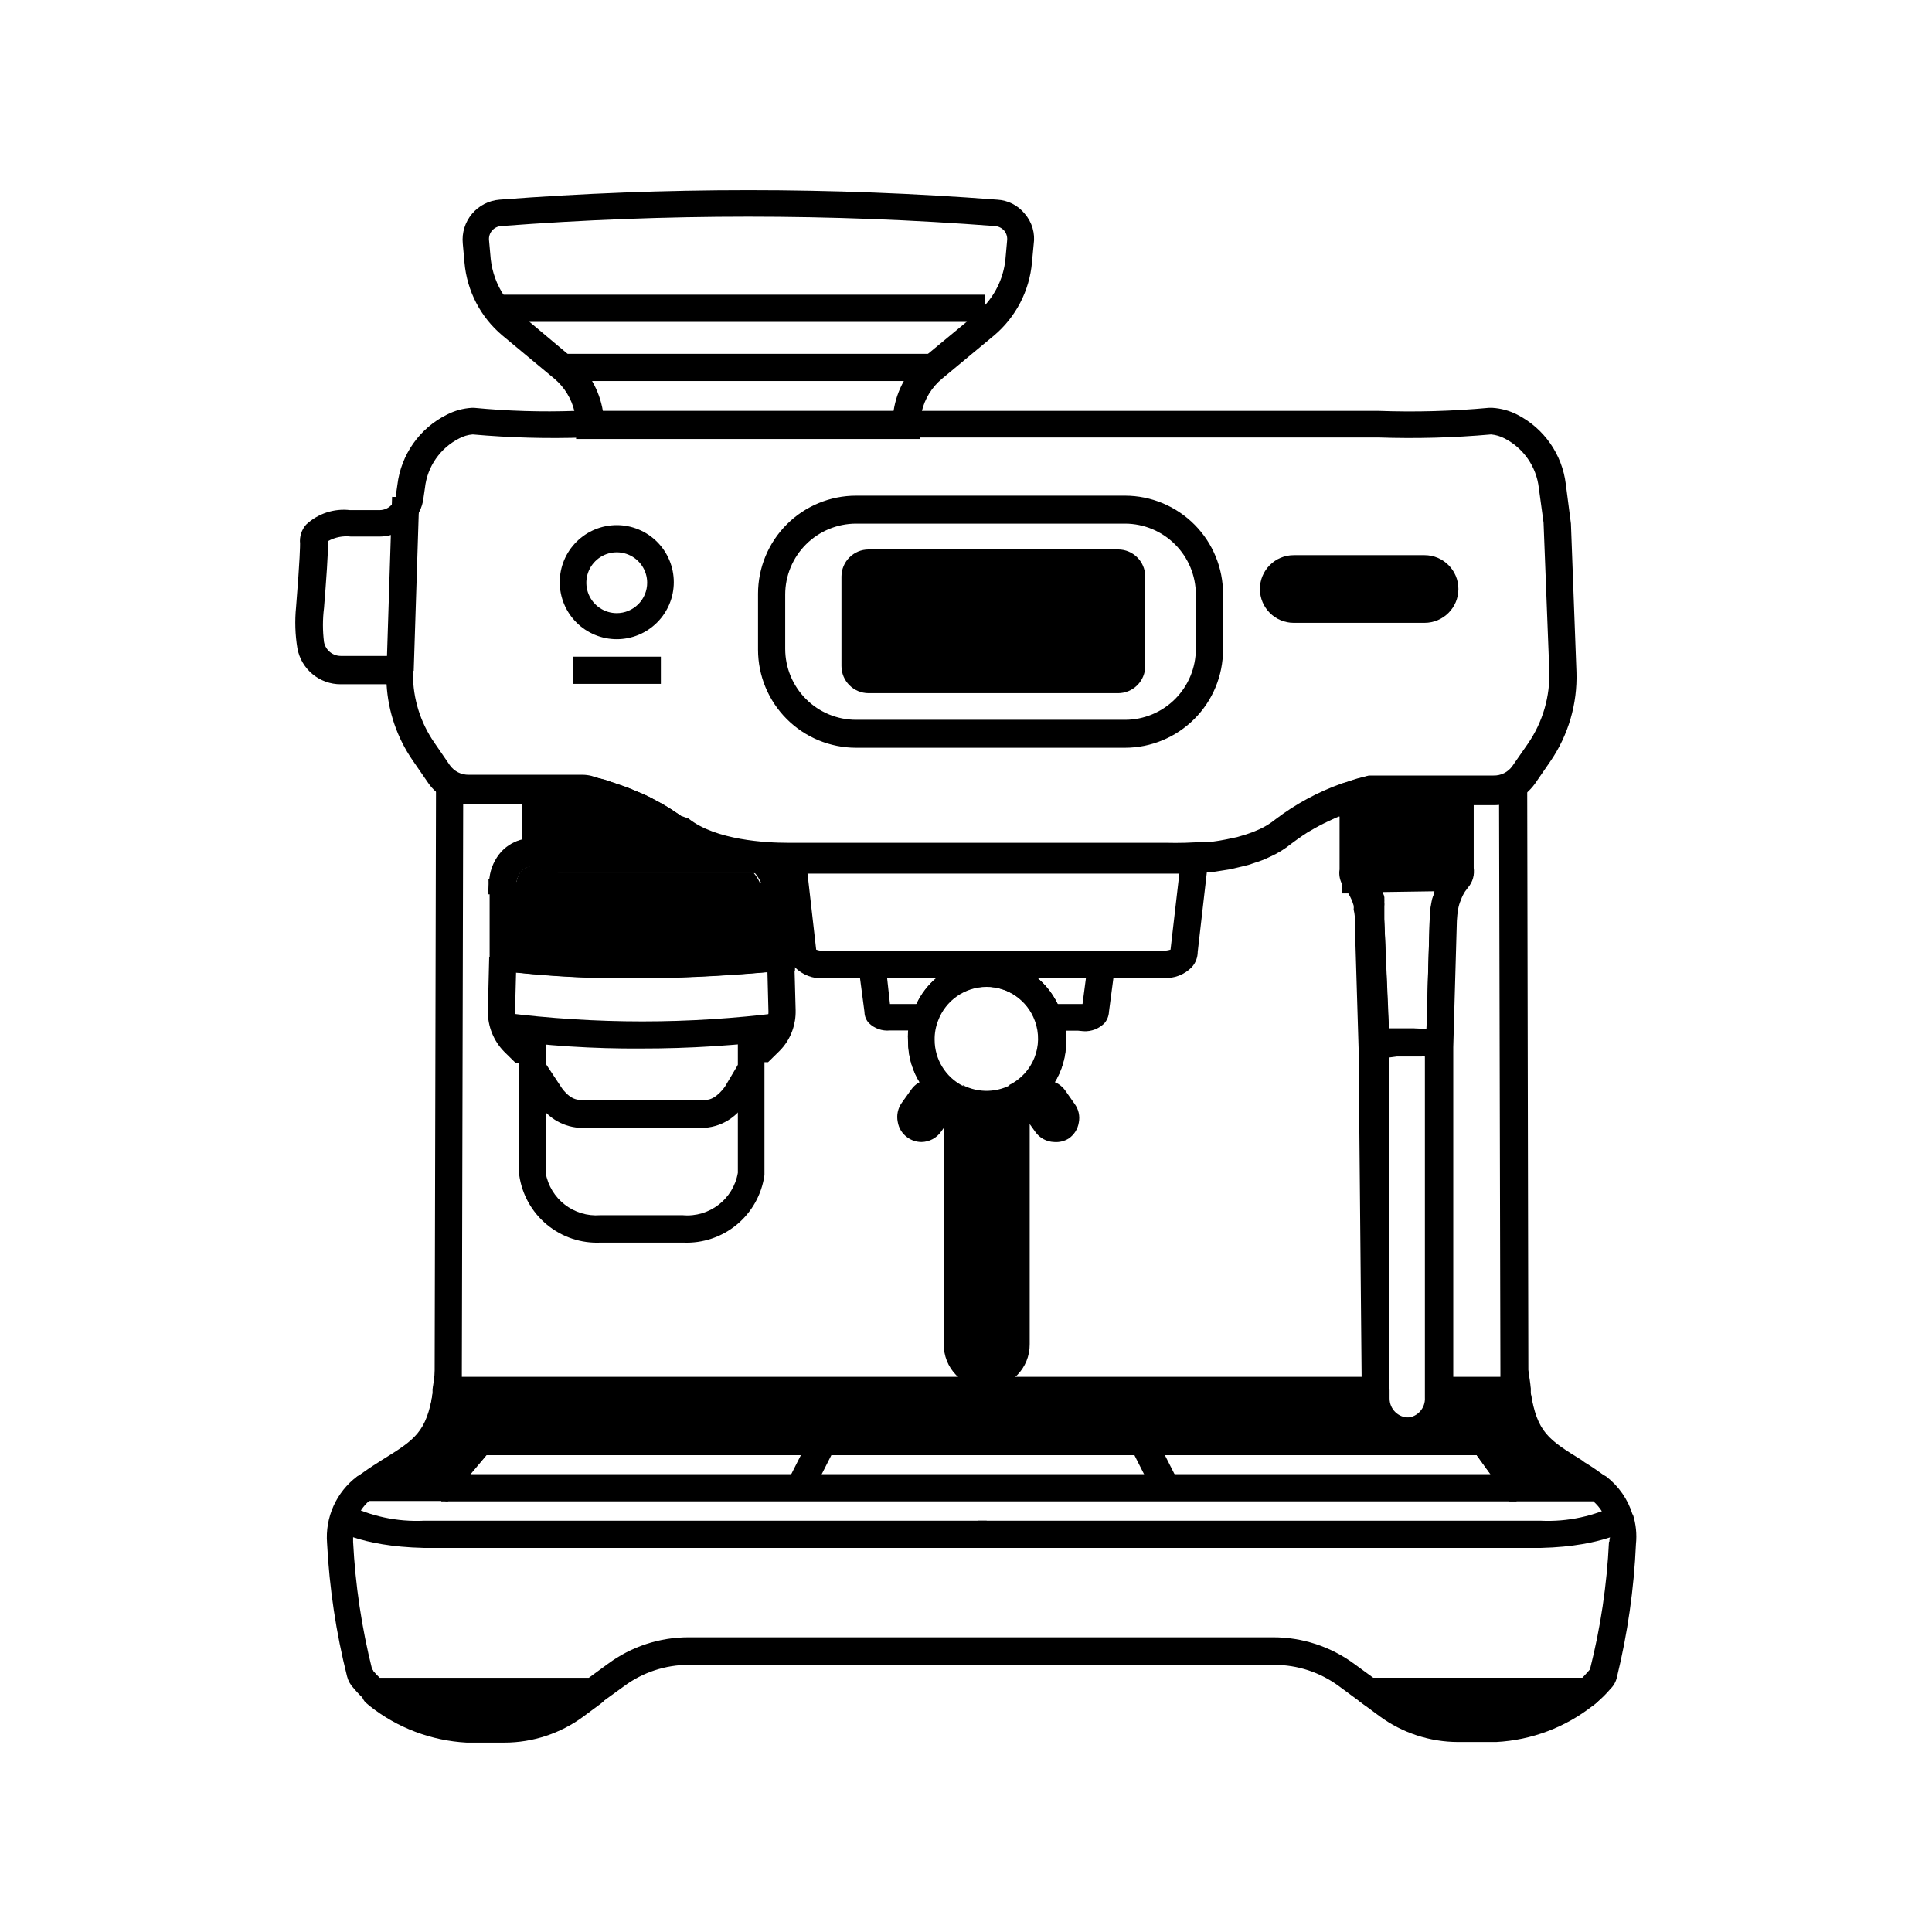 <?xml version="1.0" encoding="UTF-8"?>
<!-- Uploaded to: ICON Repo, www.svgrepo.com, Generator: ICON Repo Mixer Tools -->
<svg fill="#000000" width="800px" height="800px" version="1.1" viewBox="144 144 512 512" xmlns="http://www.w3.org/2000/svg">
 <g>
  <path d="m442.17 275.36h-71.289c-6.894 0-13.508 2.738-18.383 7.613s-7.613 11.488-7.613 18.383v14.613c0 6.894 2.738 13.504 7.613 18.379 4.875 4.879 11.488 7.617 18.383 7.617h71.289c6.887-0.016 13.484-2.758 18.348-7.633 4.867-4.875 7.598-11.48 7.598-18.363v-14.613c0-6.887-2.731-13.488-7.598-18.363-4.863-4.875-11.461-7.617-18.348-7.633zm18.742 40.605v0.004c0 4.973-1.973 9.746-5.488 13.27-3.512 3.523-8.277 5.508-13.254 5.519h-71.289c-4.984 0-9.766-1.98-13.289-5.504-3.523-3.523-5.504-8.305-5.504-13.285v-14.613c0-4.984 1.98-9.762 5.504-13.285 3.523-3.527 8.305-5.508 13.289-5.508h71.289c4.977 0.016 9.742 2 13.254 5.523 3.516 3.523 5.488 8.297 5.488 13.27zm47.41 37.332-0.754-3.527h-0.805l-3.273 0.855-1.41 0.453-1.359 0.453-1.16 0.352-0.008 0.004c-6.316 2.246-12.25 5.461-17.582 9.523-1.293 1.051-2.715 1.934-4.234 2.621-1.094 0.504-2.223 0.941-3.375 1.309l-2.519 0.754-2.871 0.605c-1.211 0.25-2.469 0.453-3.629 0.605h-1.965 0.004c-3.484 0.297-6.984 0.398-10.48 0.305h-100.26c-5.441 0-18.992-0.656-26.199-6.449l-2.016-0.957c-0.656-0.453-1.359-0.957-1.914-1.258v-0.004c-0.465-0.348-0.953-0.668-1.461-0.957-1.613-1.008-3.223-1.863-4.586-2.57-1.359-0.707-2.519-1.211-3.68-1.664l-1.715-0.707-1.758-0.699-5.039-1.715-1.762-0.453-1.766-0.555c-0.84-0.207-1.703-0.309-2.566-0.301h-8.414v7.254h9.723l1.109 0.301 1.512 0.352c1.309 0.402 2.973 0.906 5.039 1.613l1.461 0.555 1.664 0.656h-0.004c1.086 0.422 2.144 0.91 3.176 1.461 1.414 0.703 2.793 1.477 4.129 2.316 0.441 0.238 0.859 0.508 1.262 0.809 0.555 0.301 1.109 0.707 1.715 1.109l1.562 1.211 0.555 0.453 0.605 0.402-0.004-0.004c2.121 1.508 4.445 2.711 6.902 3.578 4.203 1.57 8.586 2.602 13.047 3.074 2.559 0.324 5.133 0.492 7.707 0.504h2.215 3.981 99.406c2.434 0.082 4.875 0.035 7.305-0.152h2.117l4.133-0.707 3.223-0.707 3.125-0.906-0.004 0.004c1.406-0.461 2.785-1 4.133-1.613 2.047-0.941 3.977-2.125 5.742-3.527 0.555-0.453 1.109-0.906 1.715-1.309l1.258-0.855 0.555-0.352 1.359-0.855c1.664-1.008 3.324-1.863 5.039-2.672l1.613-0.707 0.906-0.402h0.301l3.629-1.359 1.109-0.352 2.469-0.754h1.008l-0.004-0.004c0.496-0.156 1-0.273 1.512-0.355zm-137.44-11.332h71.289c6.887-0.016 13.484-2.758 18.348-7.633 4.867-4.875 7.598-11.48 7.598-18.363v-14.613c0-6.887-2.731-13.488-7.598-18.363-4.863-4.875-11.461-7.617-18.348-7.633h-71.289c-6.894 0-13.508 2.738-18.383 7.613s-7.613 11.488-7.613 18.383v14.613c0 6.894 2.738 13.504 7.613 18.379 4.875 4.879 11.488 7.617 18.383 7.617zm-18.793-40.605v-0.004c0-4.984 1.98-9.762 5.504-13.285 3.523-3.527 8.305-5.508 13.289-5.508h71.289c4.977 0.016 9.742 2 13.254 5.523 3.516 3.523 5.488 8.297 5.488 13.27v14.613c0 4.973-1.973 9.746-5.488 13.27-3.512 3.523-8.277 5.508-13.254 5.519h-71.289c-4.984 0-9.766-1.98-13.289-5.504-3.523-3.523-5.504-8.305-5.504-13.285zm-98.496 20.152v-3.727zm306.72-38.742-1.359-10.48v-0.004c-0.965-7.879-5.777-14.77-12.848-18.387-2.051-1.055-4.297-1.672-6.598-1.816h-0.957c-9.68 0.891-19.406 1.16-29.121 0.809h-213.01c-8.926 0.316-17.859 0.047-26.75-0.809h-0.656c-2.301 0.137-4.551 0.754-6.602 1.816-7.219 3.594-12.141 10.582-13.098 18.59l-0.402 2.769v0.402 0.004c-0.145 0.711-0.473 1.371-0.957 1.914-0.824 1.02-2.066 1.613-3.375 1.609h-7.809c-4.254-0.496-8.512 0.906-11.641 3.832-1.215 1.379-1.801 3.207-1.609 5.035 0 0.555 0 3.727-1.059 16.828-0.363 3.644-0.246 7.32 0.352 10.934 1.023 5.535 5.859 9.543 11.488 9.52h12.141c0.414 7.223 2.801 14.195 6.902 20.152l4.133 5.996c0.609 0.898 1.34 1.711 2.164 2.418 1.074 0.914 2.281 1.664 3.578 2.219 1.594 0.672 3.309 1.016 5.039 1.008h31.234l1.109 0.301 1.512 0.352c1.309 0.402 2.973 0.906 5.039 1.613l1.461 0.555 1.664 0.656h-0.004c1.086 0.422 2.144 0.91 3.176 1.461 1.414 0.703 2.793 1.477 4.129 2.316 0.441 0.238 0.859 0.508 1.262 0.805 0.555 0.301 1.109 0.707 1.715 1.109l1.562 1.211 0.555 0.453 0.605 0.402h-0.004c2.121 1.508 4.445 2.711 6.902 3.578 4.203 1.566 8.586 2.602 13.047 3.07 2.559 0.328 5.133 0.496 7.707 0.504h2.215 3.981 99.406c2.445-0.098 4.883-0.332 7.305-0.703h2.117l4.133-0.707 3.223-0.707 3.125-0.906-0.004 0.004c1.406-0.461 2.785-1 4.133-1.613 2.047-0.941 3.977-2.125 5.742-3.527 0.555-0.453 1.109-0.906 1.715-1.309l1.258-0.855 0.555-0.352 1.359-0.855c1.664-1.008 3.324-1.863 5.039-2.672l1.613-0.707 0.906-0.402h0.301l3.629-1.359 1.109-0.352 2.469-0.754h1.008l-0.004-0.004c0.496-0.156 1-0.273 1.512-0.355 0.301-0.051 0.609-0.051 0.91 0h30.23-0.004c1.73 0.004 3.441-0.336 5.039-1.008 1.309-0.531 2.519-1.281 3.578-2.215 0.824-0.719 1.57-1.531 2.215-2.418l4.133-5.996c4.758-6.941 7.176-15.219 6.902-23.629zm-11.383 58.289-4.133 5.945v-0.004c-1.148 1.633-3.043 2.582-5.039 2.519h-32.996l-3.273 0.855-1.41 0.453-1.359 0.453-1.16 0.352-0.004 0.004c-6.316 2.246-12.25 5.457-17.582 9.523-1.293 1.051-2.715 1.93-4.234 2.617-1.094 0.508-2.223 0.945-3.375 1.312l-2.519 0.754-2.871 0.605c-1.211 0.25-2.469 0.453-3.629 0.605h-1.965 0.004c-3.484 0.293-6.984 0.395-10.48 0.301h-100.26c-5.441 0-18.992-0.656-26.199-6.449l-2.016-0.703c-0.656-0.453-1.359-0.957-1.914-1.258v-0.004c-0.465-0.348-0.953-0.668-1.461-0.957-1.613-1.008-3.223-1.863-4.586-2.57-1.359-0.707-2.519-1.211-3.68-1.664l-1.715-0.707-1.758-0.699-5.039-1.715-1.762-0.453-1.766-0.555c-0.84-0.207-1.703-0.309-2.566-0.301h-29.926c-1.996 0.051-3.883-0.895-5.039-2.519l-4.082-5.945c-3.711-5.34-5.695-11.688-5.691-18.188v-4.836h-19.145c-2.168-0.012-4.027-1.551-4.434-3.68-0.375-2.992-0.375-6.023 0-9.016 0.555-6.852 1.16-15.113 1.059-17.734 1.836-1.027 3.953-1.449 6.043-1.211h7.66c1.055 0 2.109-0.152 3.121-0.453 3.258-0.883 5.965-3.148 7.406-6.195 0.562-1.086 0.918-2.266 1.059-3.477l0.402-2.769v-0.004c0.617-5.617 4.027-10.543 9.07-13.098 1.105-0.598 2.324-0.957 3.578-1.059 9.879 0.879 19.809 1.148 29.723 0.809h210.34c9.949 0.34 19.91 0.07 29.828-0.809 1.25 0.117 2.465 0.477 3.574 1.059 5.023 2.574 8.426 7.492 9.07 13.098l1.258 9.219 1.512 39.047c0.273 6.938-1.707 13.777-5.641 19.5zm-106.76-65.496h-71.289c-6.894 0-13.508 2.738-18.383 7.613s-7.613 11.488-7.613 18.383v14.609c0 6.894 2.738 13.508 7.613 18.383s11.488 7.613 18.383 7.613h71.289c6.887-0.012 13.484-2.758 18.348-7.633 4.867-4.871 7.598-11.477 7.598-18.363v-14.609c0.055-6.922-2.656-13.578-7.523-18.496-4.871-4.918-11.5-7.688-18.422-7.703zm18.742 40.605c0 4.977-1.973 9.746-5.488 13.27-3.512 3.523-8.277 5.512-13.254 5.523h-71.289c-4.984 0-9.766-1.98-13.289-5.504-3.523-3.523-5.504-8.305-5.504-13.289v-14.609c0-4.984 1.98-9.766 5.504-13.289 3.523-3.523 8.305-5.504 13.289-5.504h71.289c4.977 0.012 9.742 2 13.254 5.523 3.516 3.523 5.488 8.293 5.488 13.27zm-207.02 1.863v3.727zm188.43-42.672h-71.441c-6.894 0-13.508 2.738-18.383 7.613s-7.613 11.488-7.613 18.383v14.613c0 6.894 2.738 13.504 7.613 18.379 4.875 4.879 11.488 7.617 18.383 7.617h71.289c6.887-0.016 13.484-2.758 18.348-7.633 4.867-4.875 7.598-11.48 7.598-18.363v-14.613c0-6.887-2.731-13.488-7.598-18.363-4.863-4.875-11.461-7.617-18.348-7.633zm18.742 40.605-0.004 0.004c0 4.973-1.973 9.746-5.484 13.27s-8.281 5.508-13.254 5.519h-71.441c-4.984 0-9.766-1.98-13.289-5.504-3.523-3.523-5.504-8.305-5.504-13.285v-14.613c0-4.984 1.98-9.762 5.504-13.285 3.523-3.527 8.305-5.508 13.289-5.508h71.289c4.977 0.016 9.742 2 13.254 5.523 3.516 3.523 5.488 8.297 5.488 13.27zm47.41 37.332-0.754-3.527h-0.805l-3.273 0.855-1.41 0.453-1.359 0.453-1.16 0.352-0.008 0.004c-6.32 2.246-12.25 5.461-17.582 9.523-1.293 1.051-2.715 1.934-4.234 2.621-1.098 0.504-2.223 0.941-3.375 1.309l-2.519 0.754-2.871 0.605c-1.211 0.25-2.469 0.453-3.629 0.605h-1.965c-3.484 0.297-6.981 0.398-10.477 0.305h-100.41c-5.441 0-18.992-0.656-26.199-6.449l-2.016-0.957c-0.656-0.453-1.359-0.957-1.914-1.258v-0.004c-0.465-0.348-0.953-0.668-1.461-0.957-1.613-1.008-3.223-1.863-4.586-2.57-1.359-0.707-2.519-1.211-3.68-1.664l-1.715-0.707-1.758-0.699-5.039-1.715-1.762-0.453-1.766-0.555c-0.84-0.207-1.703-0.309-2.566-0.301h-8.414v7.254h9.723l1.109 0.301 1.512 0.352c1.309 0.402 2.973 0.906 5.039 1.613l1.461 0.555 1.664 0.656h-0.004c1.086 0.422 2.144 0.91 3.176 1.461 1.414 0.703 2.793 1.477 4.129 2.316 0.441 0.238 0.859 0.508 1.262 0.809 0.555 0.301 1.109 0.707 1.715 1.109l1.562 1.211 0.555 0.453 0.605 0.402-0.004-0.004c2.121 1.508 4.445 2.711 6.902 3.578 4.203 1.57 8.586 2.602 13.047 3.074 2.559 0.324 5.133 0.492 7.707 0.504h2.215 3.981 99.406c2.434 0.082 4.875 0.035 7.305-0.152h2.117l4.133-0.707 3.223-0.707 3.125-0.906-0.004 0.004c1.406-0.461 2.785-1 4.133-1.613 2.047-0.941 3.977-2.125 5.742-3.527 0.555-0.453 1.109-0.906 1.715-1.309l1.258-0.855 0.555-0.352 1.359-0.855c1.664-1.008 3.324-1.863 5.039-2.672l1.613-0.707 0.906-0.402h0.301l3.629-1.359 1.109-0.352 2.469-0.754h1.008l-0.004-0.004c0.496-0.156 1-0.273 1.512-0.355zm-66.305-77.938h-71.289c-6.894 0-13.508 2.738-18.383 7.613s-7.613 11.488-7.613 18.383v14.613c0 6.894 2.738 13.504 7.613 18.379 4.875 4.879 11.488 7.617 18.383 7.617h71.289c6.887-0.016 13.484-2.758 18.348-7.633 4.867-4.875 7.598-11.48 7.598-18.363v-14.613c0-6.887-2.731-13.488-7.598-18.363-4.863-4.875-11.461-7.617-18.348-7.633zm18.742 40.605v0.004c0 4.973-1.973 9.746-5.488 13.27-3.512 3.523-8.277 5.508-13.254 5.519h-71.289c-4.984 0-9.766-1.98-13.289-5.504-3.523-3.523-5.504-8.305-5.504-13.285v-14.613c0-4.984 1.98-9.762 5.504-13.285 3.523-3.527 8.305-5.508 13.289-5.508h71.289c4.977 0.016 9.742 2 13.254 5.523 3.516 3.523 5.488 8.297 5.488 13.27z"/>
  <path d="m301.3 592.3-5.039 3.578h0.004c-5.422 3.981-11.969 6.133-18.691 6.148h-10.078c-8.969-0.508-17.527-3.922-24.383-9.727z"/>
  <path d="m304.68 591.45c-0.465-1.473-1.832-2.473-3.379-2.469h-57.887c-1.504-0.027-2.859 0.906-3.375 2.32-0.508 1.371-0.152 2.914 0.906 3.93l1.008 0.855c7.352 5.82 16.332 9.215 25.695 9.723h10.078-0.004c7.488-0.016 14.777-2.418 20.809-6.852l3.879-2.871 1.059-0.805v-0.004c1.148-0.906 1.629-2.422 1.211-3.828zm-26.902 7.203h-10.078v0.004c-3.898-0.121-7.742-0.961-11.336-2.469h32.797c-3.602 1.512-7.477 2.266-11.387 2.215z"/>
  <path d="m564.75 592.3c-6.84 5.805-15.383 9.219-24.336 9.727h-10.078 0.004c-6.731 0-13.281-2.156-18.691-6.148l-5.039-3.578z"/>
  <path d="m568.17 591.04c-0.559-1.402-1.918-2.32-3.426-2.316h-57.84c-1.539-0.031-2.926 0.93-3.441 2.379-0.512 1.453-0.039 3.07 1.176 4.019l1.059 0.805 3.879 2.871c6.047 4.445 13.352 6.848 20.855 6.852h10.078c9.383-0.496 18.375-3.891 25.742-9.723l1.008-0.855c1.113-1.023 1.477-2.629 0.91-4.031zm-27.762 7.356h-10.078 0.004c-3.981 0.004-7.91-0.836-11.539-2.469h32.848c-3.562 1.504-7.371 2.34-11.234 2.469z"/>
  <path d="m298.18 349.62v7.203h1.059l0.855-3.527 0.855-3.477v0.004c-0.91-0.195-1.844-0.266-2.769-0.203zm55.773 30.984-0.805-3.023h-2.922l-4.484 0.504h-0.004c-21.516 2.156-43.191 2.07-64.688-0.25l-3.223-0.402h-0.605l-3.176-0.453h-0.555l0.301 3.981v1.461 5.039 13.301l3.074 0.453 4.082 0.555v-0.004c10.191 1.066 20.434 1.57 30.68 1.512 10.078 0 22.168-0.453 36.074-1.664l3.629-0.301h3.273l0.051-1.309v-2.016c0.781-5.809 0.543-11.707-0.707-17.434zm-73.051 14.008v-7.055-2.168h-0.004c22.172 2.336 44.531 2.336 66.703 0 0.363 3.008 0.465 6.043 0.305 9.07-22.281 2.219-44.723 2.254-67.008 0.102zm145.45 22.52c-0.191-1.719-0.582-3.41-1.16-5.039-0.301-0.812-0.652-1.602-1.055-2.367-1.305-2.562-3.125-4.824-5.344-6.652-3.731-3.047-8.402-4.711-13.223-4.711-4.82 0-9.492 1.664-13.227 4.711-2.309 1.902-4.168 4.297-5.441 7.004-0.422 0.738-0.777 1.516-1.059 2.316-0.621 1.617-1.012 3.312-1.156 5.039-0.074 0.82-0.074 1.648 0 2.469-0.02 4.066 1.176 8.051 3.426 11.438 0.672 1.066 1.445 2.062 2.316 2.973 1 1.074 2.117 2.039 3.324 2.871l0.555 0.352 1.965 1.109 0.805 0.352 0.855 0.402h0.004c1.16 0.453 2.356 0.809 3.578 1.059 2.762 0.539 5.598 0.539 8.363 0 1.227-0.246 2.422-0.617 3.574-1.105 0.5-0.172 0.988-0.375 1.461-0.605 0.707-0.328 1.379-0.715 2.016-1.16 0.43-0.227 0.836-0.496 1.211-0.805 0.973-0.727 1.883-1.535 2.719-2.418 0.918-0.949 1.73-1.996 2.418-3.125 2.152-3.352 3.289-7.254 3.277-11.234 0.004-0.961-0.066-1.922-0.203-2.871zm-14.711 14.711c-4.285 2.219-9.418 2.039-13.535-0.473-4.121-2.516-6.629-6.996-6.617-11.82-0.027-1.723 0.281-3.434 0.906-5.039 1.98-5.43 7.144-9.043 12.922-9.043 5.781 0 10.945 3.613 12.926 9.043 2.445 6.582-0.496 13.945-6.805 17.027zm99.199-44.234v-1.762-1.664c0.031-0.371 0.031-0.742 0-1.109 0.023-0.301 0.023-0.605 0-0.906v-0.453c-0.109-0.426-0.246-0.848-0.402-1.262h-8.664c0.609 1.008 1.082 2.094 1.41 3.227 0.051 0.352 0.051 0.707 0 1.059 0.148 0.594 0.25 1.199 0.301 1.812 0.023 0.199 0.023 0.402 0 0.605 0.023 0.266 0.023 0.535 0 0.805l1.008 33.453v-2.82l2.672-0.707c1.441-0.352 2.906-0.621 4.383-0.805zm-84.488 29.523c-0.191-1.719-0.582-3.41-1.16-5.039-0.301-0.812-0.652-1.602-1.055-2.367-1.305-2.562-3.125-4.824-5.344-6.652-3.731-3.047-8.402-4.711-13.223-4.711-4.82 0-9.492 1.664-13.227 4.711-2.309 1.902-4.168 4.297-5.441 7.004-0.422 0.738-0.777 1.516-1.059 2.316-0.621 1.617-1.012 3.312-1.156 5.039-0.074 0.82-0.074 1.648 0 2.469-0.02 4.066 1.176 8.051 3.426 11.438 0.672 1.066 1.445 2.062 2.316 2.973 1 1.074 2.117 2.039 3.324 2.871l0.555 0.352 1.965 1.109 0.805 0.352 0.855 0.402h0.004c1.16 0.453 2.356 0.809 3.578 1.059 2.762 0.539 5.598 0.539 8.363 0 1.227-0.246 2.422-0.617 3.574-1.105 0.5-0.172 0.988-0.375 1.461-0.605 0.707-0.328 1.379-0.715 2.016-1.16 0.43-0.227 0.836-0.496 1.211-0.805 0.973-0.727 1.883-1.535 2.719-2.418 0.918-0.949 1.73-1.996 2.418-3.125 2.152-3.352 3.289-7.254 3.277-11.234 0.004-0.961-0.066-1.922-0.203-2.871zm-14.711 14.711c-4.285 2.219-9.418 2.039-13.535-0.473-4.121-2.516-6.629-6.996-6.617-11.82-0.027-1.723 0.281-3.434 0.906-5.039 1.98-5.43 7.144-9.043 12.922-9.043 5.781 0 10.945 3.613 12.926 9.043 2.445 6.582-0.496 13.945-6.805 17.027zm-57.688-51.289-0.805-3.023h-2.922l-4.484 0.504c-21.516 2.156-43.191 2.07-64.688-0.25l-3.223-0.402h-0.605l-3.176-0.453h-0.555l0.301 3.981v1.461 5.039 13.301l3.074 0.453 4.082 0.555v-0.004c10.191 1.066 20.434 1.57 30.68 1.512 10.078 0 22.168-0.453 36.074-1.664l3.629-0.301h3.273l0.051-1.258v-2.016c0.781-5.809 0.543-11.707-0.707-17.434zm-73.051 14.008v-7.055-2.168c22.172 2.34 44.531 2.34 66.703 0 0.363 3.012 0.465 6.043 0.305 9.07-22.277 2.234-44.723 2.285-67.008 0.152zm73.051-14.008-0.805-3.023h-2.922l-4.484 0.504c-21.516 2.156-43.191 2.07-64.688-0.25l-3.223-0.402h-0.605l-3.176-0.453h-0.555l0.301 3.981v1.461 5.039 13.301l3.074 0.453 4.082 0.555v-0.004c10.191 1.066 20.434 1.57 30.68 1.512 10.078 0 22.168-0.453 36.074-1.664l3.629-0.301h3.273l0.051-1.258v-2.016c0.781-5.809 0.543-11.707-0.707-17.434zm-73.051 14.008v-7.055-2.168c22.172 2.34 44.531 2.34 66.703 0 0.363 3.012 0.465 6.043 0.305 9.07-22.277 2.234-44.723 2.285-67.008 0.152zm145.45 22.57c-0.191-1.719-0.582-3.41-1.16-5.039-0.301-0.812-0.652-1.602-1.055-2.367-1.305-2.562-3.125-4.824-5.344-6.652-3.731-3.047-8.402-4.711-13.223-4.711-4.82 0-9.492 1.664-13.227 4.711-2.309 1.902-4.168 4.297-5.441 7.004-0.422 0.738-0.777 1.516-1.059 2.316-0.621 1.617-1.012 3.312-1.156 5.039-0.074 0.82-0.074 1.648 0 2.469-0.02 4.066 1.176 8.051 3.426 11.438 0.672 1.066 1.445 2.062 2.316 2.973 1 1.074 2.117 2.039 3.324 2.871l0.555 0.352 1.965 1.109 0.805 0.352 0.855 0.402h0.004c1.16 0.453 2.356 0.809 3.578 1.059 2.762 0.539 5.598 0.539 8.363 0 1.227-0.246 2.422-0.617 3.574-1.105 0.5-0.172 0.988-0.375 1.461-0.605 0.707-0.328 1.379-0.715 2.016-1.16 0.43-0.227 0.836-0.496 1.211-0.805 0.973-0.727 1.883-1.535 2.719-2.418 0.918-0.949 1.73-1.996 2.418-3.125 2.152-3.352 3.289-7.254 3.277-11.234 0.004-0.961-0.066-1.922-0.203-2.871zm-14.711 14.711c-4.285 2.219-9.418 2.039-13.535-0.473-4.121-2.516-6.629-6.996-6.617-11.82-0.027-1.723 0.281-3.434 0.906-5.039 1.98-5.43 7.144-9.043 12.922-9.043 5.781 0 10.945 3.613 12.926 9.043 2.445 6.582-0.496 13.945-6.805 17.027zm13.551-19.547c-0.301-0.812-0.652-1.605-1.055-2.371-1.305-2.559-3.125-4.824-5.344-6.648-3.731-3.051-8.402-4.715-13.223-4.715-4.82 0-9.492 1.664-13.227 4.715-2.285 1.844-4.144 4.164-5.441 6.801-0.422 0.738-0.777 1.516-1.059 2.316-0.621 1.617-1.012 3.312-1.156 5.039-0.074 0.82-0.074 1.648 0 2.469-0.02 4.066 1.176 8.051 3.426 11.438 0.672 1.066 1.445 2.062 2.316 2.973 1 1.074 2.117 2.039 3.324 2.871l0.555 0.352 1.965 1.109 0.805 0.352 0.855 0.402h0.004c1.16 0.453 2.356 0.809 3.578 1.059 2.762 0.539 5.598 0.539 8.363 0 1.227-0.246 2.422-0.617 3.574-1.105 0.5-0.172 0.988-0.375 1.461-0.605 0.707-0.328 1.379-0.715 2.016-1.16 0.43-0.227 0.836-0.496 1.211-0.805 0.973-0.727 1.883-1.535 2.719-2.418 0.918-0.949 1.73-1.996 2.418-3.125 2.152-3.352 3.289-7.254 3.277-11.234 0.047-0.805 0.047-1.613 0-2.418-0.238-1.812-0.695-3.59-1.363-5.289zm-13.551 19.547c-4.285 2.219-9.418 2.039-13.535-0.473-4.121-2.516-6.629-6.996-6.617-11.82-0.027-1.723 0.281-3.434 0.906-5.039 1.98-5.43 7.144-9.043 12.922-9.043 5.781 0 10.945 3.613 12.926 9.043 2.445 6.582-0.496 13.945-6.805 17.027zm-57.688-51.34-0.805-3.023h-2.922l-4.484 0.504c-21.516 2.156-43.191 2.07-64.688-0.25l-3.223-0.402h-0.605l-3.176-0.453h-0.555l0.301 3.981v1.461 5.039 13.301l3.074 0.453 4.082 0.555v-0.004c10.191 1.066 20.434 1.57 30.68 1.512 10.078 0 22.168-0.453 36.074-1.664l3.629-0.301h3.273l0.051-1.207v-2.016c0.758-5.848 0.484-11.781-0.809-17.535zm-73.051 14.055v-7.055-2.168 0.004c22.172 2.34 44.531 2.34 66.703 0 0.363 3.012 0.465 6.043 0.305 9.07-22.277 2.234-44.723 2.285-67.008 0.152zm231.1 25.996v-3.629l-1.16-29.316v-1.762-1.664c0.031-0.371 0.031-0.742 0-1.109 0.023-0.301 0.023-0.605 0-0.906v-0.453c-0.109-0.426-0.246-0.848-0.402-1.262-0.434-1.258-0.988-2.477-1.664-3.625l-0.855-1.258-1.309-0.758v-24.938l-3.324 1.059-1.41 0.402-1.359 0.453-1.109 0.402h-0.004c-6.356 2.191-12.312 5.406-17.633 9.523-1.285 1.043-2.711 1.906-4.231 2.566-1.082 0.508-2.191 0.945-3.324 1.312l-2.519 0.707-2.871 0.656-3.629 0.605h-2.016v-0.004c-3.465 0.348-6.949 0.445-10.43 0.301h-159.05c-1.332 0.109-2.668-0.062-3.93-0.504v-17.734h-30.23v3.981l-0.352 153.51c0 1.863-0.352 3.527-0.555 5.039v1.059l-0.453 3.074h253.92v-95.723zm-7.156 88.473h-238.45v-1.41l0.352-150.84h15.668v10.832h0.004c-0.188 1.594 0.285 3.195 1.309 4.43 0.43 0.59 0.961 1.102 1.562 1.512 0.707 0.484 1.492 0.84 2.316 1.059l0.906 0.301v0.004c1.492 0.324 3.012 0.477 4.535 0.453h159.3 4.231c1.762 0 4.586 0 7.254-0.352h2.066l4.18-0.656 3.176-0.754 1.613-0.402 1.512-0.504v-0.004c1.418-0.426 2.801-0.965 4.133-1.613 2.062-0.91 3.996-2.098 5.742-3.523l1.715-1.258 1.309-0.906 0.555-0.352v-0.004c0.418-0.301 0.855-0.566 1.309-0.809 1.633-0.977 3.312-1.867 5.039-2.668l1.613-0.754 0.957-0.402h0.25v-0.004 14.008c-0.199 1.289 0.012 2.613 0.605 3.777v2.57h1.715c0.609 1.008 1.082 2.09 1.41 3.223 0.051 0.352 0.051 0.707 0 1.059 0.148 0.594 0.25 1.203 0.301 1.812 0.023 0.203 0.023 0.406 0 0.605 0.023 0.27 0.023 0.539 0 0.805l1.008 33.453zm-79.652-96.73c-0.301-0.812-0.652-1.605-1.055-2.371-1.305-2.559-3.125-4.824-5.344-6.648-3.731-3.051-8.402-4.715-13.223-4.715-4.82 0-9.492 1.664-13.227 4.715-2.285 1.844-4.144 4.164-5.441 6.801-0.422 0.738-0.777 1.516-1.059 2.316-0.621 1.617-1.012 3.312-1.156 5.039-0.074 0.82-0.074 1.648 0 2.469-0.02 4.066 1.176 8.051 3.426 11.438 0.672 1.066 1.445 2.062 2.316 2.973 1 1.074 2.117 2.039 3.324 2.871l0.555 0.352 1.965 1.109 0.805 0.352 0.855 0.402h0.004c1.16 0.453 2.356 0.809 3.578 1.059 2.762 0.539 5.598 0.539 8.363 0 1.227-0.246 2.422-0.617 3.574-1.105 0.5-0.172 0.988-0.375 1.461-0.605 0.707-0.328 1.379-0.715 2.016-1.16 0.43-0.227 0.836-0.496 1.211-0.805 0.973-0.727 1.883-1.535 2.719-2.418 0.918-0.949 1.73-1.996 2.418-3.125 2.152-3.352 3.289-7.254 3.277-11.234 0.047-0.805 0.047-1.613 0-2.418-0.238-1.812-0.695-3.59-1.363-5.289zm-13.551 19.547c-4.285 2.219-9.418 2.039-13.535-0.473-4.121-2.516-6.629-6.996-6.617-11.82-0.027-1.723 0.281-3.434 0.906-5.039 1.98-5.43 7.144-9.043 12.922-9.043 5.781 0 10.945 3.613 12.926 9.043 2.445 6.582-0.496 13.945-6.805 17.027zm-57.688-51.34-0.805-3.023h-2.922l-4.484 0.504c-21.516 2.156-43.191 2.07-64.688-0.25l-3.223-0.402h-0.605l-3.176-0.453h-0.555l0.301 3.981v1.461 5.039 13.301l3.074 0.453 4.082 0.555v-0.004c10.191 1.066 20.434 1.57 30.68 1.512 10.078 0 22.168-0.453 36.074-1.664l3.629-0.301h3.273l0.051-1.207v-2.016c0.758-5.848 0.484-11.781-0.809-17.535zm-73.051 14.055v-7.055-2.168 0.004c22.172 2.34 44.531 2.34 66.703 0 0.363 3.012 0.465 6.043 0.305 9.07-22.277 2.234-44.723 2.285-67.008 0.152zm73.051-14.008-0.805-3.023h-2.922l-4.484 0.504v0.004c-21.516 2.156-43.191 2.07-64.688-0.25l-3.223-0.402h-0.605l-3.176-0.453h-0.555l0.301 3.981v1.461 5.039 13.301l3.074 0.453 4.082 0.555v-0.004c10.191 1.066 20.434 1.57 30.68 1.512 10.078 0 22.168-0.453 36.074-1.664l3.629-0.301h3.273l0.051-1.258v-2.016c0.781-5.809 0.543-11.707-0.707-17.434zm-73.051 14.008v-7.055-2.168 0.004c22.172 2.34 44.531 2.34 66.703 0 0.363 3.012 0.465 6.043 0.305 9.07-22.277 2.234-44.723 2.285-67.008 0.152zm145.45 22.574c-0.191-1.719-0.582-3.41-1.16-5.039-0.301-0.812-0.652-1.602-1.055-2.367-1.305-2.562-3.125-4.824-5.344-6.652-3.731-3.047-8.402-4.711-13.223-4.711-4.82 0-9.492 1.664-13.227 4.711-2.309 1.902-4.168 4.297-5.441 7.004-0.422 0.738-0.777 1.516-1.059 2.316-0.621 1.617-1.012 3.312-1.156 5.039-0.074 0.82-0.074 1.648 0 2.469-0.02 4.066 1.176 8.051 3.426 11.438 0.672 1.066 1.445 2.062 2.316 2.973 1 1.074 2.117 2.039 3.324 2.871l0.555 0.352 1.965 1.109 0.805 0.352 0.855 0.402h0.004c1.16 0.453 2.356 0.809 3.578 1.059 2.762 0.539 5.598 0.539 8.363 0 1.227-0.246 2.422-0.617 3.574-1.105 0.5-0.172 0.988-0.375 1.461-0.605 0.707-0.328 1.379-0.715 2.016-1.16 0.43-0.227 0.836-0.496 1.211-0.805 0.973-0.727 1.883-1.535 2.719-2.418 0.918-0.949 1.73-1.996 2.418-3.125 2.152-3.352 3.289-7.254 3.277-11.234 0.004-0.961-0.066-1.922-0.203-2.871zm-14.711 14.711c-4.285 2.219-9.418 2.039-13.535-0.473-4.121-2.516-6.629-6.996-6.617-11.82-0.027-1.723 0.281-3.434 0.906-5.039 1.98-5.43 7.144-9.043 12.922-9.043 5.781 0 10.945 3.613 12.926 9.043 2.445 6.582-0.496 13.945-6.805 17.027zm99.199-44.234v-1.762-1.664c0.031-0.371 0.031-0.742 0-1.109 0.023-0.301 0.023-0.605 0-0.906v-0.453c-0.109-0.426-0.246-0.848-0.402-1.262-0.434-1.258-0.988-2.477-1.664-3.625l-0.855-1.258-1.309-0.758v-17.129l-2.519 0.754-1.109 0.352c-1.109 0.352-2.316 0.805-3.578 1.309v14.008c-0.199 1.293 0.012 2.617 0.605 3.781v2.57h1.715v-0.004c0.609 1.008 1.086 2.094 1.41 3.227 0.051 0.352 0.051 0.707 0 1.059 0.148 0.594 0.25 1.199 0.301 1.812 0.027 0.199 0.027 0.402 0 0.605 0.023 0.266 0.023 0.535 0 0.805l1.008 33.453v-2.82l2.672-0.707c1.445-0.352 2.906-0.621 4.383-0.805zm-84.488 29.523c-0.191-1.719-0.582-3.41-1.16-5.039-0.301-0.812-0.652-1.602-1.055-2.367-1.305-2.562-3.125-4.824-5.344-6.652-3.731-3.047-8.402-4.711-13.223-4.711-4.82 0-9.492 1.664-13.227 4.711-2.309 1.902-4.168 4.297-5.441 7.004-0.422 0.738-0.777 1.516-1.059 2.316-0.621 1.617-1.012 3.312-1.156 5.039-0.074 0.82-0.074 1.648 0 2.469-0.02 4.066 1.176 8.051 3.426 11.438 0.672 1.066 1.445 2.062 2.316 2.973 1 1.074 2.117 2.039 3.324 2.871l0.555 0.352 1.965 1.109 0.805 0.352 0.855 0.402h0.004c1.16 0.453 2.356 0.809 3.578 1.059 2.762 0.539 5.598 0.539 8.363 0 1.227-0.246 2.422-0.617 3.574-1.105 0.5-0.172 0.988-0.375 1.461-0.605 0.707-0.328 1.379-0.715 2.016-1.16 0.43-0.227 0.836-0.496 1.211-0.805 0.973-0.727 1.883-1.535 2.719-2.418 0.918-0.949 1.73-1.996 2.418-3.125 2.152-3.352 3.289-7.254 3.277-11.234 0.004-0.961-0.066-1.922-0.203-2.871zm-14.711 14.711c-4.285 2.219-9.418 2.039-13.535-0.473-4.121-2.516-6.629-6.996-6.617-11.82-0.027-1.723 0.281-3.434 0.906-5.039 1.98-5.43 7.144-9.043 12.922-9.043 5.781 0 10.945 3.613 12.926 9.043 2.445 6.582-0.496 13.945-6.805 17.027zm-57.688-51.289-0.805-3.023h-2.922l-4.484 0.504c-21.516 2.156-43.191 2.07-64.688-0.25l-3.223-0.402h-0.605l-3.176-0.453h-0.555l0.301 3.981v1.461 5.039 13.301l3.074 0.453 4.082 0.555v-0.004c10.191 1.066 20.434 1.57 30.68 1.512 10.078 0 22.168-0.453 36.074-1.664l3.629-0.301h3.273l0.051-1.258v-2.016c0.781-5.809 0.543-11.707-0.707-17.434zm-73.051 14.008v-7.055-2.168c22.172 2.34 44.531 2.34 66.703 0 0.363 3.012 0.465 6.043 0.305 9.07-22.277 2.234-44.723 2.285-67.008 0.152zm253.62-20.656v-17.129h-7.203v18.035c-0.527 0.648-1 1.34-1.41 2.066-0.715 1.137-1.289 2.356-1.715 3.625-0.238 0.59-0.422 1.195-0.555 1.816 0 0.555-0.25 1.16-0.352 1.762-0.266 1.227-0.398 2.477-0.402 3.727l-0.855 29.223h-0.004c1.52 0.203 3.019 0.523 4.484 0.957l2.621 0.707v2.82l0.957-33.504c0.051-1.062 0.168-2.125 0.352-3.176 0.141-0.797 0.379-1.574 0.707-2.316 0.277-0.797 0.648-1.559 1.109-2.266l0.754-1.008c1.277-1.465 1.832-3.426 1.512-5.34zm-26.449 2.769-0.855-1.258-0.605-0.605v-1.562h-3.629c-1.246 0.211-2.289 1.062-2.746 2.238-0.453 1.18-0.254 2.512 0.531 3.504 0.348 0.406 0.648 0.844 0.906 1.312h7.961c-0.402-1.258-0.926-2.473-1.562-3.629zm41.562 136.48v-1.059c0-1.512-0.402-3.176-0.605-5.039l-0.301-153.51v-3.926h-21.41v25.191c-0.527 0.648-1 1.34-1.41 2.066-0.715 1.137-1.289 2.356-1.715 3.625-0.238 0.59-0.422 1.195-0.555 1.816 0 0.555-0.25 1.16-0.352 1.762-0.266 1.227-0.398 2.477-0.402 3.727l-0.855 29.223v99.402h28.164zm-20.504-4.133v-87.711l0.957-33.504c0.051-1.062 0.168-2.121 0.352-3.172 0.141-0.797 0.379-1.578 0.707-2.316 0.277-0.801 0.648-1.559 1.109-2.269l0.754-1.008c1.172-1.398 1.703-3.227 1.461-5.039v-17.129h6.801l0.352 150.49v1.762zm5.391-135.12v-17.129h-7.203v18.035c-0.527 0.648-1 1.34-1.41 2.066-0.715 1.137-1.289 2.356-1.715 3.625-0.238 0.59-0.422 1.195-0.555 1.816 0 0.555-0.25 1.16-0.352 1.762-0.266 1.227-0.398 2.477-0.402 3.727l-0.855 29.223h-0.004c1.52 0.203 3.019 0.523 4.484 0.957l2.621 0.707v2.82l0.957-33.504c0.051-1.062 0.168-2.125 0.352-3.176 0.141-0.797 0.379-1.574 0.707-2.316 0.277-0.797 0.648-1.559 1.109-2.266l0.754-1.008c1.277-1.465 1.832-3.426 1.512-5.34zm-26.449 2.769-0.855-1.258-0.605-0.605v-1.562h-3.629c-1.246 0.211-2.289 1.062-2.746 2.238-0.453 1.18-0.254 2.512 0.531 3.504 0.348 0.406 0.648 0.844 0.906 1.312h7.961c-0.402-1.258-0.926-2.473-1.562-3.629zm34.914 163.69 1.059 1.512h2.062c-1.234 0.078-2.418-0.496-3.121-1.512zm-282.13 1.512h1.715l1.406-1.309c-0.734 0.902-1.859 1.391-3.023 1.309zm315.79 3.477h-0.004c-1.23-4.004-3.676-7.527-7-10.078l-1.41-0.754h-20.457l-7.609-10.883-1.059-1.562h-269.79l-1.059 1.359-9.02 11.082-19.242 0.004-0.707 0.352-0.656 0.402h0.004c-5.504 4.148-8.504 10.816-7.961 17.688 0.613 11.898 2.387 23.707 5.289 35.266 0.301 1.195 0.906 2.289 1.766 3.172 1.035 1.258 2.184 2.422 3.426 3.477l1.008 0.855h60.457l1.059-0.754 5.641-4.082c4.992-3.715 11.055-5.715 17.281-5.691h155.02c6.223-0.016 12.281 1.98 17.277 5.691l5.793 4.281 1.059 0.754 60.508 0.004 1.008-0.855c1.277-1.074 2.457-2.254 3.527-3.527 0.871-0.848 1.465-1.934 1.715-3.125 2.828-11.562 4.516-23.375 5.035-35.266 0.27-2.629-0.004-5.289-0.805-7.809zm-6.246 7.203h-0.004c-0.543 11.426-2.231 22.77-5.039 33.855l-0.352 0.402c-0.555 0.656-1.109 1.211-1.664 1.812h-55.418l-5.039-3.68v0.004c-6.242-4.606-13.805-7.078-21.562-7.051h-154.67c-7.762-0.043-15.328 2.43-21.562 7.051l-5.039 3.68h-55.418c-0.613-0.566-1.184-1.172-1.715-1.812 0 0 0-0.301-0.301-0.402v-0.004c-2.769-11.078-4.457-22.398-5.039-33.805v-1.461c0.016-1.336 0.238-2.66 0.656-3.93 0.363-1.062 0.852-2.078 1.461-3.023 0.625-0.93 1.371-1.777 2.215-2.519h20.605l1.461-1.105 4.734-5.894 4.231-5.039h262.39l3.629 5.039 3.981 5.691 1.059 1.512h22.266c0.879 0.781 1.641 1.68 2.269 2.672 0.637 0.926 1.129 1.945 1.461 3.019 0.445 1.262 0.668 2.594 0.656 3.93-0.102 0.355-0.152 0.707-0.152 1.059zm-309.45-10.68h1.715l1.309-1.309c-0.734 0.902-1.859 1.391-3.023 1.309zm282.13-1.512 1.059 1.512h1.965c-1.234 0.078-2.418-0.496-3.121-1.512z"/>
  <path d="m345.54 378.34c-21.512 2.152-43.191 2.07-64.688-0.254 0.105-1.188 0.539-2.324 1.258-3.273 0.93-0.871 2.156-1.355 3.426-1.359 0.707 0.48 1.492 0.836 2.32 1.055l0.906 0.301v0.004c1.488 0.324 3.012 0.477 4.535 0.453h50.383-0.004c0.793 0.91 1.422 1.949 1.863 3.074z"/>
  <path d="m567.41 538.24h-21.312l-8.965-12.293h-266.11l-10.078 12.395h-20.152c1.461-1.109 3.273-2.367 5.441-3.727 10.078-6.144 14.008-8.414 16.07-21.914l246.11-0.004v2.117c-0.184 2.379 0.637 4.727 2.258 6.477 1.617 1.75 3.898 2.746 6.281 2.746 2.387 0 4.664-0.996 6.285-2.746 1.621-1.75 2.438-4.098 2.254-6.477v-2.117h20.152c2.016 13.504 6.098 15.77 16.02 21.914 2.422 1.414 4.234 2.523 5.746 3.629z"/>
  <path d="m506.91 521.57 0.453 0.656zm62.723 13.855h0.004c-1.844-1.414-3.758-2.727-5.746-3.93l-0.652-0.504c-8.969-5.543-11.84-7.356-13.602-17.984v-1.059h-0.004c-0.25-1.758-1.75-3.066-3.527-3.074h-20.152c-2 0-3.625 1.625-3.625 3.629v2.117-0.004c0 2.785-2.258 5.039-5.039 5.039s-5.039-2.254-5.039-5.039v-2.117 0.004c0.016-0.957-0.355-1.883-1.027-2.562-0.672-0.684-1.59-1.066-2.547-1.066h-246.36c-0.465 0-0.926 0.086-1.363 0.254-1.172 0.5-2.008 1.562-2.215 2.82v1.059c-1.812 10.629-4.684 12.445-13.652 17.984l-0.605 0.402c-2.117 1.309-4.031 2.621-5.742 3.93-1.227 0.926-1.715 2.531-1.211 3.981 0.484 1.48 1.867 2.481 3.426 2.469h20.152c1.086-0.004 2.106-0.504 2.773-1.359l4.785-5.844 4.231-5.039h262.38l3.68 5.039 3.981 5.644v-0.004c0.688 0.957 1.793 1.523 2.973 1.512h21.512c1.547-0.02 2.918-1.004 3.426-2.469 0.418-1.402-0.059-2.918-1.207-3.828zm-29.523-11.688h0.004c-0.703-0.938-1.801-1.496-2.973-1.512h-10.633c0.461-0.582 0.867-1.207 1.211-1.863l0.453-0.906 0.402-1.059v-1.008c0.027-0.371 0.027-0.738 0-1.109h13.855c0.934 7.82 5.59 14.707 12.496 18.488h-7.156l-7.656-10.883zm-272.06 0-9.02 11.082h-6.191c6.887-3.801 11.535-10.68 12.496-18.488h239.56c-0.027 0.367-0.027 0.738 0 1.109-0.027 0.336-0.027 0.672 0 1.008l0.402 1.059c0.141 0.363 0.309 0.719 0.504 1.055l0.605 1.008 0.453 0.656h-235.83c-1.086-0.004-2.109 0.5-2.769 1.359zm238.66-2.016 0.453 0.656z"/>
  <path d="m246.44 321.55 1.465-45.875 7.199 0.23-1.465 45.875z"/>
  <path d="m415.57 200.64c-1.797-2.223-4.453-3.578-7.305-3.727-43.902-3.363-87.996-3.363-131.9 0-2.844 0.227-5.473 1.59-7.301 3.777-1.828 2.191-2.703 5.019-2.422 7.859l0.453 5.039c0.656 7.531 4.281 14.492 10.074 19.344l13.703 11.387h0.004c2.707 2.273 4.602 5.371 5.391 8.816 0.258 1.176 0.395 2.375 0.402 3.578v3.629h91.188v-3.629c0.008-1.203 0.145-2.402 0.402-3.578 0.789-3.461 2.703-6.559 5.441-8.816l13.703-11.387h0.004c5.793-4.875 9.414-11.852 10.074-19.395l0.453-4.785c0.438-2.922-0.43-5.887-2.367-8.113zm-4.684 7.203-0.453 5.039h-0.004c-0.488 4.465-2.375 8.664-5.391 11.992-0.707 0.832-1.48 1.609-2.316 2.316l-2.57 2.117-10.227 8.465-1.008 0.805c-2.152 1.805-3.977 3.969-5.391 6.398-1.383 2.465-2.305 5.164-2.719 7.961h-77.035c-0.914-5.543-3.793-10.566-8.109-14.156l-1.008-0.805-10.078-8.465-2.57-2.117h0.004c-1.723-1.449-3.219-3.148-4.434-5.039-1.93-2.898-3.141-6.215-3.527-9.672l-0.453-5.039c-0.086-0.918 0.203-1.832 0.801-2.531 0.598-0.703 1.453-1.133 2.371-1.199 43.602-3.332 87.391-3.332 130.99 0 0.914 0.09 1.758 0.523 2.367 1.211 0.625 0.758 0.898 1.746 0.754 2.719z"/>
  <path d="m263.27 356.77h-0.051v-7.258z"/>
  <path d="m449.62 403.27h-87.312c-2.852 0.156-5.633-0.906-7.656-2.922-0.988-1.133-1.543-2.578-1.562-4.082l-2.769-24.082 7.203-0.855 2.769 24.336v-0.004c0.66 0.246 1.363 0.348 2.066 0.305h89.879c0.668-0.012 1.328-0.113 1.965-0.305l2.82-24.336 7.152 0.805-2.769 24.133 0.004 0.004c-0.012 1.488-0.566 2.922-1.562 4.031-1.973 2.027-4.738 3.078-7.559 2.871z"/>
  <path d="m426.3 417.13c-0.125-1.73-0.516-3.43-1.16-5.039-0.301-0.812-0.652-1.602-1.055-2.367-1.289-2.586-3.109-4.871-5.344-6.703-3.727-3.055-8.402-4.727-13.223-4.727-4.824 0-9.496 1.672-13.227 4.727-2.316 1.918-4.176 4.328-5.441 7.055-0.406 0.738-0.742 1.516-1.008 2.316-0.645 1.613-1.051 3.309-1.207 5.039-0.051 0.824-0.051 1.648 0 2.469-0.012 4.059 1.16 8.035 3.375 11.438 0.672 1.051 1.449 2.027 2.316 2.922 1.016 1.062 2.129 2.023 3.328 2.871l0.605 0.352h-0.004c0.609 0.418 1.25 0.789 1.914 1.109l0.805 0.402 0.855 0.402h0.004c2.473 0.969 5.106 1.465 7.758 1.465 1.406-0.004 2.805-0.141 4.184-0.406 1.246-0.238 2.461-0.609 3.625-1.105l1.461-0.605c0.707-0.352 1.359-0.754 2.016-1.16l1.211-0.805c0.977-0.742 1.887-1.57 2.719-2.469 0.918-0.953 1.727-2 2.418-3.125 2.152-3.328 3.273-7.219 3.227-11.184 0.059-0.961 0.008-1.922-0.152-2.871zm-27.004 14.711c-4.668-2.32-7.613-7.082-7.606-12.293-0.027-1.723 0.281-3.434 0.906-5.039 1.996-5.394 7.144-8.977 12.895-8.977 5.754 0 10.902 3.582 12.898 8.977 0.59 1.508 0.879 3.117 0.855 4.734 0.016 4.828-2.496 9.309-6.613 11.82-4.121 2.516-9.254 2.695-13.539 0.473z"/>
  <path d="m389.17 417.08h-9.32c-2.066 0.203-4.113-0.516-5.594-1.965-0.734-0.797-1.148-1.84-1.16-2.922l-1.609-12.191 7.152-0.957 1.211 11.031h9.117z"/>
  <path d="m429.62 417.13h-7.859v-7.055h9.117l1.41-10.68 7.152 0.957-1.562 11.84h0.008c-0.066 1.07-0.473 2.098-1.16 2.922-1.457 1.504-3.5 2.297-5.594 2.164z"/>
  <path d="m392 434.14 0.699 0.496c1.066 0.754 1.176 2.438 0.562 3.301l-3 4.234c-0.754 1.066-2.234 1.32-3.301 0.562l-0.699-0.496c-1.066-0.754-1.176-2.438-0.562-3.301l3-4.234c0.754-1.066 2.234-1.32 3.301-0.562z"/>
  <path d="m388.21 446.65c-1.34-0.008-2.641-0.43-3.731-1.211-1.379-0.973-2.305-2.461-2.57-4.129-0.359-1.754 0.023-3.578 1.059-5.039l2.519-3.527c0.977-1.391 2.465-2.336 4.137-2.629 1.672-0.293 3.391 0.09 4.781 1.066 1.426 0.996 2.394 2.519 2.688 4.234 0.293 1.715-0.113 3.473-1.125 4.887l-2.519 3.527v-0.004c-1.184 1.738-3.137 2.793-5.238 2.824z"/>
  <path d="m425.33 442.23-0.699 0.496c-1.066 0.754-2.688 0.301-3.301-0.562l-3-4.234c-0.754-1.066-0.504-2.547 0.562-3.301l0.699-0.496c1.066-0.754 2.688-0.301 3.301 0.562l3 4.234c0.754 1.066 0.504 2.547-0.562 3.301z"/>
  <path d="m423.38 446.65c-2.016-0.055-3.887-1.066-5.039-2.723l-2.519-3.527c-0.98-1.387-1.371-3.109-1.082-4.789 0.289-1.676 1.23-3.168 2.621-4.152 2.894-2.043 6.898-1.355 8.941 1.535l2.469 3.527c1.078 1.441 1.48 3.277 1.109 5.039-0.281 1.676-1.227 3.164-2.621 4.133-1.152 0.73-2.516 1.066-3.879 0.957z"/>
  <path d="m397.68 435.27v64.941c-0.172 2.172 0.566 4.32 2.047 5.922 1.477 1.602 3.559 2.512 5.738 2.512 2.18 0 4.262-0.91 5.738-2.512 1.48-1.602 2.219-3.75 2.047-5.922v-64.941z"/>
  <path d="m405.49 511.89c-3.059-0.039-5.977-1.293-8.113-3.484-2.133-2.195-3.312-5.144-3.269-8.203v-64.941h7.203v64.941c0 2.309 1.871 4.18 4.18 4.18 2.312 0 4.184-1.871 4.184-4.18v-64.941h7.203v64.941c0.059 6.359-5.023 11.578-11.387 11.688z"/>
  <path d="m378.08 293.24h58.34c4.117 0 7.457 4.117 7.457 7.457v15.922c0 4.117-3.34 7.457-7.457 7.457h-58.34c-4.117 0-7.457-4.117-7.457-7.457v-15.922c0-4.117 3.34-7.457 7.457-7.457z"/>
  <path d="m440.3 289.61h-66.102c-3.961 0-7.176 3.195-7.203 7.156v23.73-0.004c0 3.981 3.223 7.207 7.203 7.207h66.102c1.91 0 3.742-0.762 5.094-2.113 1.352-1.348 2.109-3.184 2.109-5.094v-23.727c-0.027-3.961-3.246-7.156-7.203-7.156zm0 30.883h-66.051v-23.68h66.051z"/>
  <path d="m307.45 283.16c-4.008 0-7.852 1.594-10.688 4.43-2.836 2.832-4.426 6.676-4.426 10.688 0 4.008 1.59 7.852 4.426 10.684 2.836 2.836 6.68 4.43 10.688 4.43 4.008 0 7.852-1.594 10.688-4.43 2.832-2.832 4.426-6.676 4.426-10.684 0-4.012-1.594-7.856-4.426-10.688-2.836-2.836-6.68-4.43-10.688-4.43zm0 23.328c-3.262 0-6.199-1.965-7.449-4.977-1.246-3.012-0.559-6.481 1.75-8.785 2.305-2.305 5.769-2.996 8.785-1.746 3.012 1.246 4.973 4.188 4.973 7.445 0 2.141-0.848 4.188-2.359 5.699-1.512 1.512-3.562 2.363-5.699 2.363z"/>
  <path d="m486.05 294.75h36.324c2.504 0 4.535 2.504 4.535 4.535v1.664c0 2.504-2.031 4.535-4.535 4.535h-36.324c-2.504 0-4.535-2.504-4.535-4.535v-1.664c0-2.504 2.031-4.535 4.535-4.535z"/>
  <path d="m521.52 291.12h-34.66c-4.953 0-8.969 4.016-8.969 8.969s4.016 8.969 8.969 8.969h34.66c4.953 0 8.969-4.016 8.969-8.969s-4.016-8.969-8.969-8.969zm-36.426 8.969h0.004c0-0.973 0.789-1.766 1.762-1.766h34.66c0.977 0 1.766 0.793 1.766 1.766s-0.789 1.762-1.766 1.762h-34.66c-0.973 0-1.762-0.789-1.762-1.762z"/>
  <path d="m405.49 554.21h-149.18c-17.129-0.402-24.082-5.039-24.836-5.844l4.281-5.793c6.379 3.254 13.5 4.781 20.656 4.434h149.07z"/>
  <path d="m403.12 554.21v-7.203h149.18c7.121 0.34 14.207-1.188 20.555-4.434l4.281 5.793c-0.707 0.555-7.707 5.441-24.738 5.844z"/>
  <path d="m352.64 371.73h-58.945c-8.566 0-7.559-3.93-7.559-3.93v-14.66h12.043c0.566-0.07 1.145-0.07 1.711 0h0.301l1.258 0.301 1.664 0.453c1.41 0.402 3.074 0.906 5.039 1.613 0.57 0.156 1.129 0.359 1.664 0.605l1.715 0.707c1.16 0.453 2.266 0.957 3.477 1.562 1.211 0.605 2.871 1.512 4.281 2.418l1.359 0.855c0.629 0.383 1.234 0.805 1.812 1.258l1.965 1.812c7.66 6.148 21.312 7.004 28.215 7.004z"/>
  <path d="m326.49 361.76c-0.656-0.555-1.309-1.008-2.016-1.512l-1.863-1.309-1.512-0.957c-1.613-1.008-3.223-1.812-4.535-2.519-1.207-0.645-2.453-1.215-3.727-1.711l-1.715-0.707c-0.586-0.262-1.191-0.48-1.812-0.656-1.965-0.707-3.68-1.258-5.039-1.715l-1.762-0.453-1.613-0.352v0.004c-0.84-0.211-1.703-0.312-2.57-0.305h-15.617v18.039c-0.184 1.594 0.289 3.195 1.312 4.43 0.43 0.59 0.957 1.102 1.559 1.512 0.707 0.484 1.492 0.84 2.32 1.059l0.906 0.301v0.004c1.488 0.324 3.008 0.477 4.535 0.453h59.297v-7.207c-5.441 0-18.945-0.602-26.148-6.398zm-36.727 5.945v-10.93h11.035l1.512 0.402c1.359 0.352 2.973 0.855 5.039 1.562l1.41 0.555 1.715 0.656 3.176 1.512-0.008-0.004c1.406 0.672 2.769 1.43 4.082 2.266l1.309 0.805 1.664 1.16 1.562 1.16 0.605 0.453 0.504 0.453h-29.676c-1.301 0.258-2.637 0.238-3.93-0.051z"/>
  <path d="m353.95 380.5-1.562 0.402h-1.008l-0.906 0.25-3.477 0.855v-0.453 0.004c-0.289-1.199-0.715-2.367-1.258-3.477-0.469-1.09-1.117-2.094-1.914-2.973l-0.805-0.301 1.914-3.023v-0.352l1.715-2.719-0.004-0.004c1.199 0.812 2.242 1.84 3.074 3.023 0.152 0.191 0.285 0.391 0.402 0.605 0.684 0.922 1.258 1.918 1.715 2.973 0.371 0.672 0.672 1.383 0.906 2.117 0 0.453 0.352 0.957 0.555 1.512z"/>
  <path d="m325.08 473.3h-21.867c-5.184 0.25-10.273-1.445-14.273-4.754-3.996-3.309-6.617-7.992-7.34-13.133v-29.777h-1.008l-2.973-2.922h0.004c-2.812-2.859-4.371-6.719-4.336-10.73l0.352-14.309h7.203v1.008l-0.352 13.453h0.004c-0.008 0.895 0.148 1.781 0.453 2.621 0.367 1.059 0.969 2.023 1.762 2.82l0.855 0.855h5.039v36.375c1.199 6.914 7.465 11.781 14.461 11.234h21.867-0.004c7.055 0.629 13.406-4.258 14.613-11.234v-36.375h5.039l0.855-0.855c0.809-0.762 1.414-1.715 1.762-2.773 0.297-0.84 0.449-1.727 0.453-2.617l-0.352-13.754v-0.301-0.555h3.578l3.629 0.402v0.754l0.352 13.047-0.004 0.004c0.043 1.801-0.25 3.594-0.855 5.289-0.723 2.07-1.914 3.949-3.477 5.492l-2.973 2.922h-0.957v29.926c-0.719 5.121-3.324 9.789-7.301 13.098-3.977 3.305-9.043 5.012-14.211 4.789z"/>
  <path d="m286.19 373.55h-0.656c-1.27 0.008-2.496 0.492-3.426 1.363-0.691 0.906-1.129 1.988-1.258 3.121-0.238 0.973-0.324 1.977-0.254 2.973h-7.156v-0.352h0.004c-0.059-1.316 0.023-2.633 0.254-3.93 0.301-2.648 1.43-5.133 3.223-7.106 1.539-1.613 3.519-2.734 5.691-3.223 1.152-0.309 2.336-0.461 3.527-0.453v7.203z"/>
  <path d="m351.13 397.73c-24.535 2.859-49.32 2.859-73.859 0v-10.078-5.34-0.957 0.004c24.398 2.918 49.059 2.918 73.457 0 1.109 5.387 1.246 10.934 0.402 16.371z"/>
  <path d="m353.95 380.55-0.805-3.023h-2.922l-4.484 0.504c-21.516 2.156-43.191 2.07-64.688-0.25l-3.223-0.402h-0.605l-3.176-0.453h-0.555l0.301 3.981v1.461 5.039 13.301l3.074 0.453 4.082 0.555v-0.004c10.191 1.066 20.434 1.57 30.68 1.512 10.078 0 22.168-0.453 36.074-1.664l3.629-0.301h3.273l0.051-1.258v-2.016c0.781-5.809 0.543-11.707-0.707-17.434zm-73.051 14.008v-7.055-2.168c22.172 2.34 44.531 2.34 66.703 0 0.363 3.012 0.465 6.043 0.305 9.07-22.277 2.234-44.723 2.285-67.008 0.152z"/>
  <path d="m350.83 384.98-0.809-7.152 2.016-0.254 0.758 7.156z"/>
  <path d="m275.96 384.73 0.859-7.152 0.602 0.07-0.859 7.152z"/>
  <path d="m351.13 401.31v-7.203h0.402v3.574l0.152 3.629z"/>
  <path d="m313.9 421.86c-12.605 0.09-25.199-0.719-37.688-2.418l1.16-7.106v0.004c24.469 3.117 49.238 3.117 73.707 0l0.906 7.106v-0.004c-12.629 1.625-25.352 2.434-38.086 2.418z"/>
  <path d="m330.93 442.87h-33.504c-4.672-0.34-8.848-3.035-11.082-7.152l-4.18-6.348 5.992-4.184 4.434 6.699s2.117 3.578 5.039 3.578h33.504c2.672 0 5.039-3.578 5.039-3.578l3.977-6.699 5.996 3.981-4.18 6.348c-2.176 4.18-6.34 6.957-11.035 7.356z"/>
  <path d="m260.95 508.97h1.359v7.203h-1.359z"/>
  <path d="m530.29 376.67h-26.703c-0.566-0.688-0.789-1.598-0.605-2.469v-19.547c2.418-0.754 4.281-1.211 5.34-1.461h22.672v21.008c0.145 0.887-0.113 1.793-0.703 2.469z"/>
  <path d="m534.52 373.85v-24.234h-27.758l-3.273 0.855-1.41 0.453-1.359 0.453-1.16 0.352v21.715l-0.004 0.004c-0.184 1.312 0.047 2.648 0.656 3.828v2.57h31.941l1.008-1.211c1.074-1.348 1.566-3.074 1.359-4.785zm-27.961-0.805v-15.617h1.008v-0.004c0.492-0.152 1-0.27 1.512-0.352 0.301-0.055 0.605-0.055 0.906 0h17.332v16.273z"/>
  <path d="m509.02 356.82-1.461-7.203h2.418v7.254z"/>
  <path d="m533.56 375.16c-0.48-1.09-1.492-1.852-2.672-2.016h-27.91c-1.148 0.168-2.137 0.91-2.621 1.965-0.602 1.281-0.406 2.797 0.504 3.879 0.348 0.387 0.652 0.809 0.91 1.262 0.441 0.691 0.797 1.438 1.055 2.215 0.273 0.668 0.477 1.359 0.605 2.066 0.148 0.613 0.246 1.238 0.305 1.863v0.555 0.855l0.957 33.453c0.055 1.094 0.59 2.109 1.461 2.773 0.609 0.5 1.375 0.77 2.164 0.754 0.301 0.047 0.609 0.047 0.906 0 0.879-0.223 1.773-0.391 2.672-0.504l2.266-0.301h6.5c0.316-0.051 0.641-0.051 0.957 0 0.891 0.105 1.766 0.293 2.621 0.555 0.332 0.047 0.672 0.047 1.008 0 0.762-0.004 1.504-0.25 2.117-0.707 0.902-0.664 1.457-1.699 1.508-2.82l0.957-33.504h0.004c0-1.066 0.117-2.133 0.352-3.176 0.148-0.805 0.367-1.598 0.652-2.367 0.297-0.781 0.688-1.527 1.16-2.215 0.219-0.348 0.453-0.684 0.707-1.008 0.945-0.934 1.277-2.32 0.855-3.578zm-9.422 5.039c0 0.605-0.352 1.211-0.555 1.863-0.145 0.566-0.262 1.137-0.352 1.715-0.223 1.246-0.34 2.512-0.352 3.777l-0.855 29.223-0.004-0.004c-1.102-0.156-2.211-0.238-3.324-0.25h-6.598l-1.262-28.969v-1.715-1.664 0.004c0.027-0.371 0.027-0.742 0-1.109v-0.906-0.453l-0.453-1.309z"/>
  <path d="m499.35 354.25h7.203v0.504h-7.203z"/>
  <path d="m527.31 351.08h7.203v2.117h-7.203z"/>
  <path d="m526.5 417.73c-1.469-0.418-2.969-0.723-4.484-0.91-1.102-0.156-2.211-0.238-3.324-0.25h-6.598c-1.496 0.16-2.981 0.43-4.434 0.805l-2.672 0.707v96.629c-0.027 0.488-0.027 0.977 0 1.461-0.027 0.371-0.027 0.742 0 1.109-0.027 0.336-0.027 0.672 0 1.008l0.402 1.059c0.137 0.367 0.309 0.719 0.504 1.059l0.605 1.008 0.504 0.656v-0.004c1.219 1.559 2.789 2.801 4.586 3.629 1.578 0.727 3.301 1.086 5.035 1.059 1.738 0.023 3.457-0.34 5.039-1.059 1.797-0.828 3.367-2.07 4.586-3.629 0.461-0.582 0.863-1.203 1.207-1.863l0.453-0.906 0.402-1.059v-1.008h0.004c0.027-0.367 0.027-0.738 0-1.109 0.023-0.484 0.023-0.973 0-1.461v-96.176zm-9.574 101.97 0.004-0.004c-2.785 0-5.039-2.254-5.039-5.039v-90.688l2.266-0.301h7.457v90.688c0.172 2.766-1.918 5.152-4.684 5.34z"/>
  <path d="m260.95 534.67h284.95v7.203h-284.95z"/>
  <path d="m352.68 536.66 6.309-12.449 6.426 3.258-6.309 12.449z"/>
  <path d="m443.53 527.46 6.426-3.258 6.309 12.449-6.426 3.258z"/>
  <path d="m295.81 318.03h23.328v7.203h-23.328z"/>
  <path d="m293.34 237.77h98.043v7.203h-98.043z"/>
  <path d="m274.5 222.1h130.54v7.203h-130.54z"/>
 </g>
</svg>